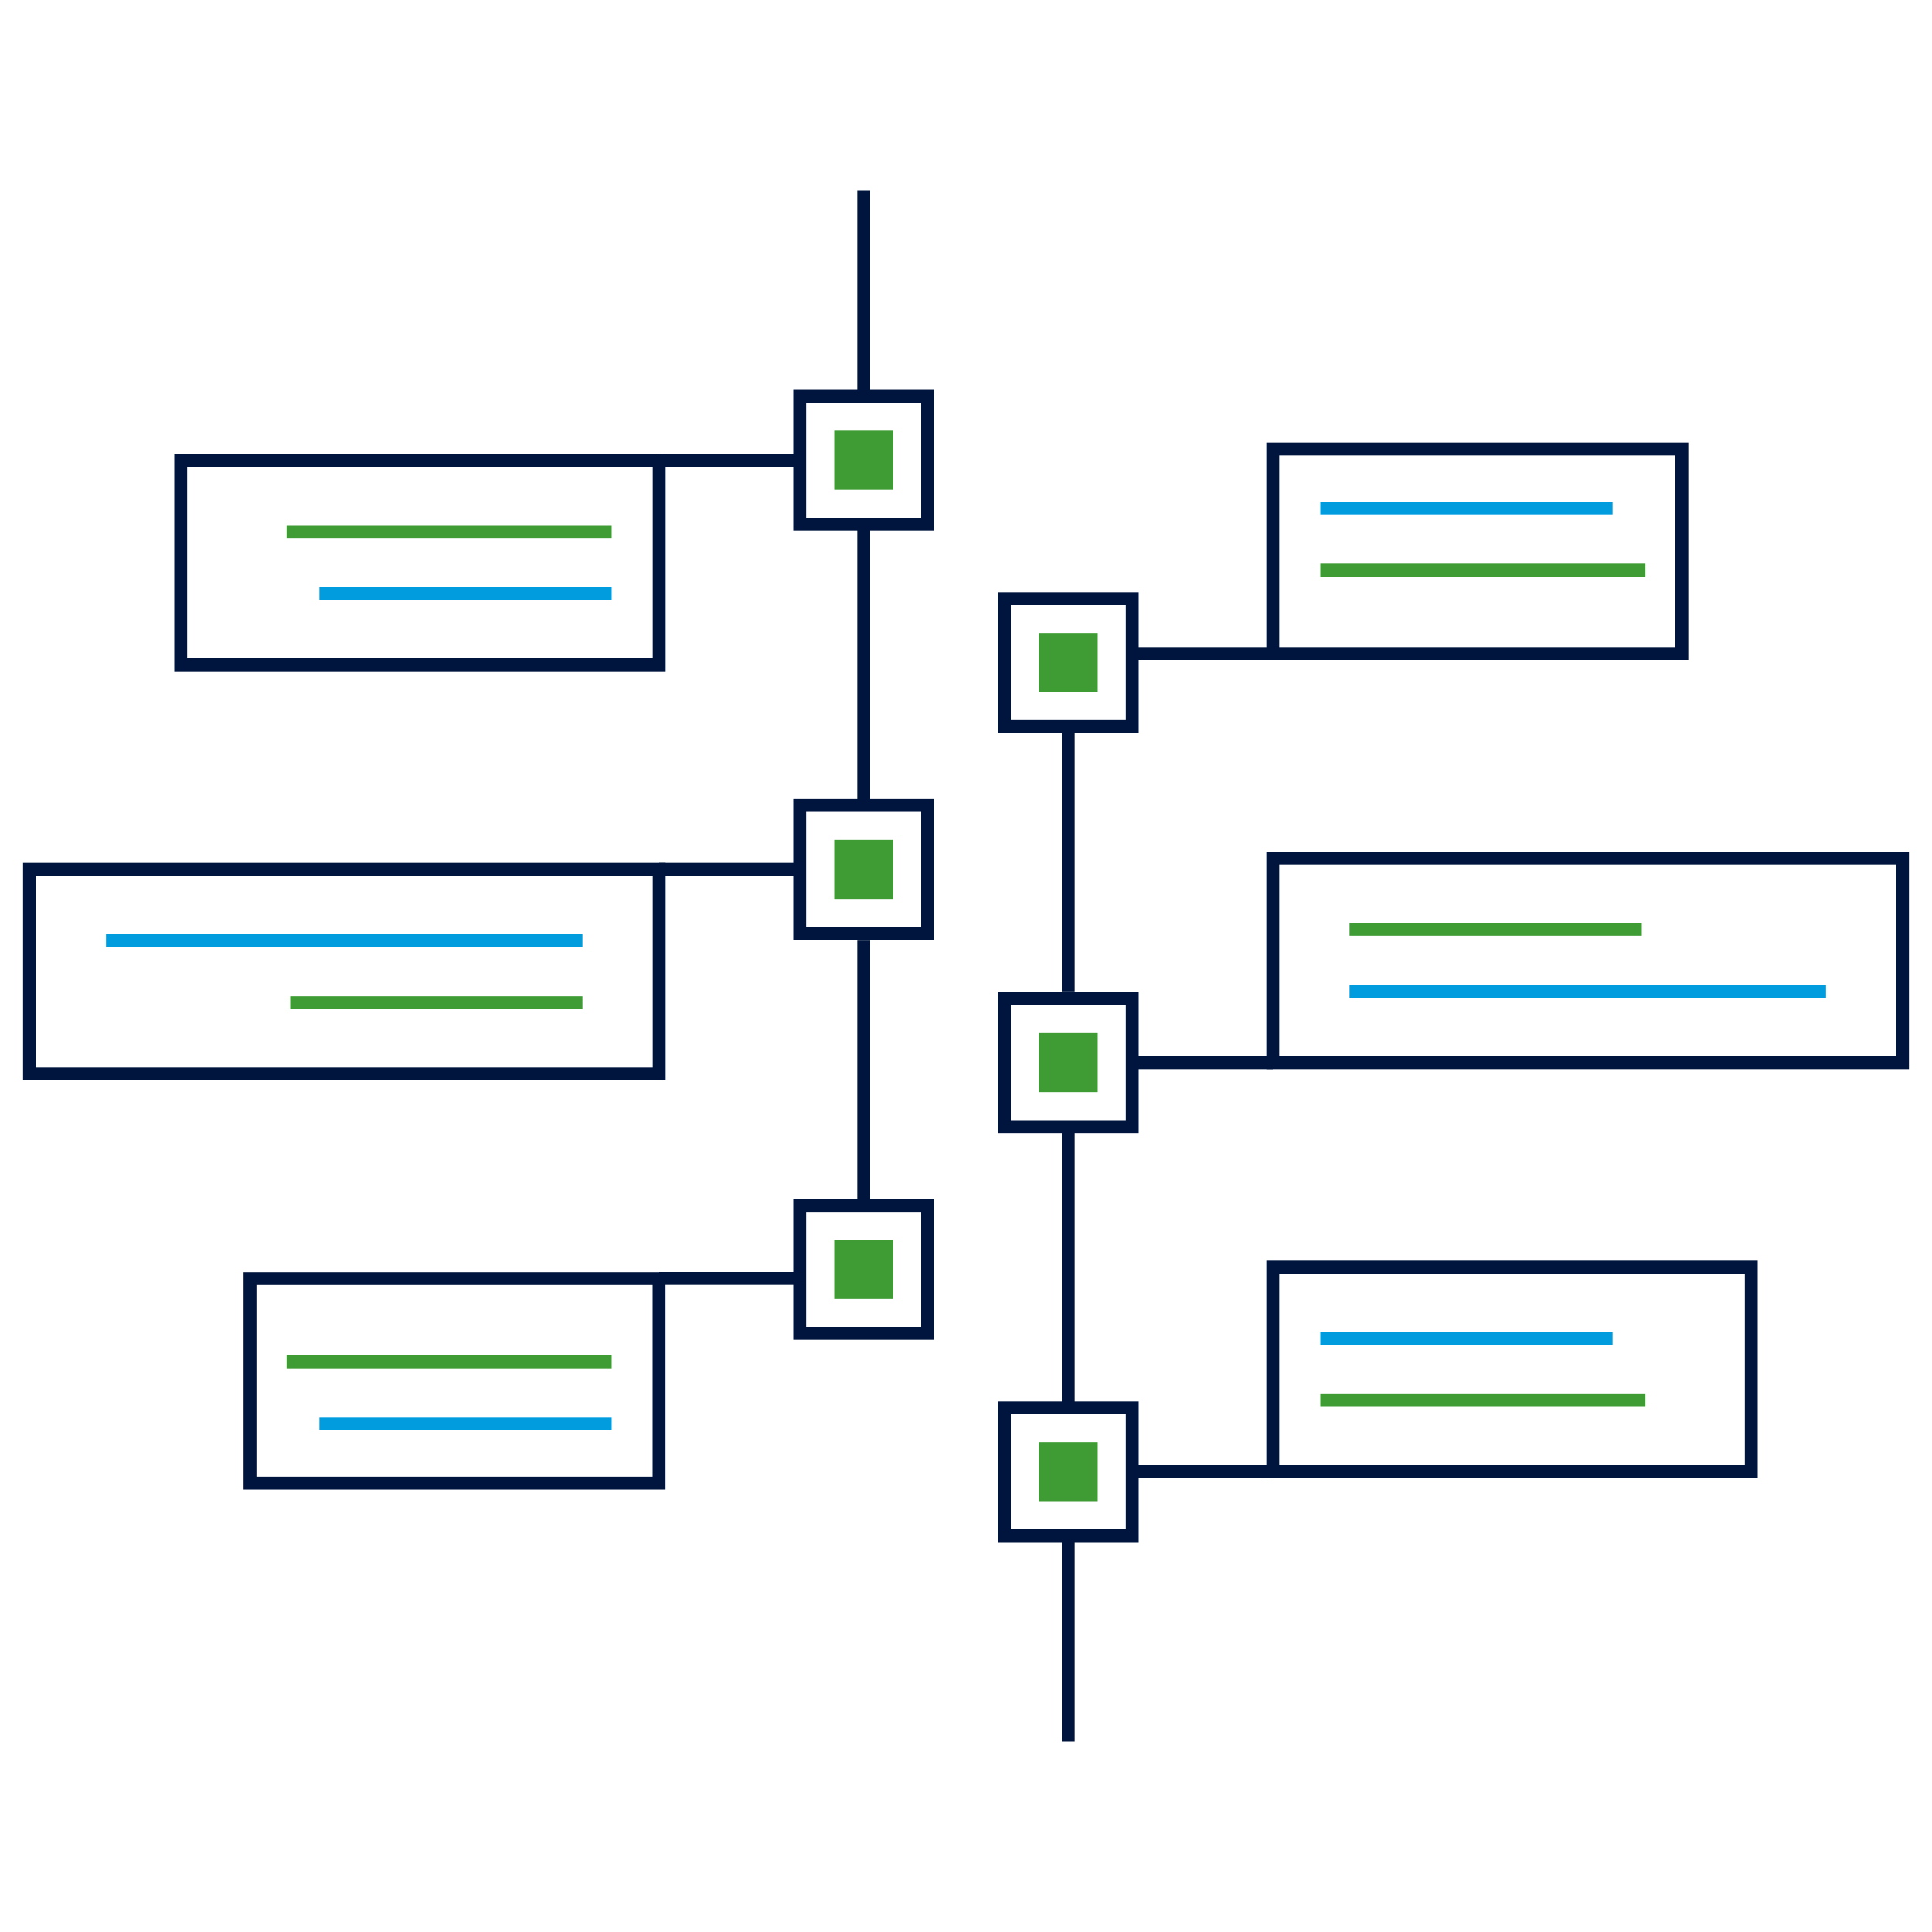 <?xml version="1.0" encoding="UTF-8"?>
<svg id="Layer_1" data-name="Layer 1" xmlns="http://www.w3.org/2000/svg" viewBox="0 0 150 150">
  <defs>
    <style>
      .cls-1 {
        fill: #3f9c35;
      }

      .cls-2 {
        stroke: #3f9c35;
      }

      .cls-2, .cls-3 {
        fill: #888b8d;
      }

      .cls-4 {
        fill: none;
        stroke: #00153d;
        stroke-miterlimit: 10;
      }

      .cls-3 {
        stroke: #009cde;
      }
    </style>
  </defs>
  <g>
    <g>
      <line class="cls-4" x1="82.94" y1="76.97" x2="82.94" y2="56.4"/>
      <line class="cls-4" x1="82.94" y1="109.3" x2="82.94" y2="87.46"/>
      <line class="cls-4" x1="82.94" y1="135.21" x2="82.94" y2="119.23"/>
    </g>
    <g>
      <rect class="cls-4" x="98.82" y="98.38" width="37.15" height="15.88"/>
      <line class="cls-4" x1="98.82" y1="114.26" x2="87.9" y2="114.26"/>
    </g>
    <g>
      <rect class="cls-4" x="98.82" y="66.62" width="48.89" height="15.88"/>
      <line class="cls-4" x1="98.82" y1="82.5" x2="87.9" y2="82.5"/>
    </g>
    <g>
      <rect class="cls-4" x="98.82" y="34.86" width="31.76" height="15.88"/>
      <line class="cls-4" x1="98.82" y1="50.74" x2="87.9" y2="50.74"/>
    </g>
  </g>
  <line class="cls-3" x1="102.51" y1="39.44" x2="125.2" y2="39.44"/>
  <line class="cls-2" x1="102.51" y1="44.26" x2="127.75" y2="44.26"/>
  <line class="cls-3" x1="102.51" y1="103.91" x2="125.2" y2="103.91"/>
  <line class="cls-2" x1="102.51" y1="108.73" x2="127.75" y2="108.73"/>
  <line class="cls-2" x1="104.78" y1="72.15" x2="127.47" y2="72.15"/>
  <line class="cls-3" x1="104.78" y1="76.97" x2="141.77" y2="76.97"/>
  <rect class="cls-4" x="77.98" y="46.48" width="9.93" height="9.93"/>
  <rect class="cls-1" x="80.65" y="49.15" width="4.58" height="4.58"/>
  <rect class="cls-4" x="77.98" y="77.54" width="9.93" height="9.93"/>
  <rect class="cls-1" x="80.65" y="80.21" width="4.58" height="4.58"/>
  <rect class="cls-4" x="77.98" y="109.3" width="9.93" height="9.93"/>
  <rect class="cls-1" x="80.65" y="111.97" width="4.58" height="4.58"/>
  <g>
    <g>
      <line class="cls-4" x1="67.06" y1="73.03" x2="67.06" y2="93.6"/>
      <line class="cls-4" x1="67.06" y1="40.7" x2="67.06" y2="62.54"/>
      <line class="cls-4" x1="67.06" y1="14.79" x2="67.06" y2="30.77"/>
    </g>
    <g>
      <rect class="cls-4" x="14.03" y="35.74" width="37.15" height="15.88" transform="translate(65.21 87.36) rotate(180)"/>
      <line class="cls-4" x1="51.18" y1="35.74" x2="62.1" y2="35.74"/>
    </g>
    <g>
      <rect class="cls-4" x="2.29" y="67.5" width="48.89" height="15.88" transform="translate(53.47 150.88) rotate(180)"/>
      <line class="cls-4" x1="51.18" y1="67.5" x2="62.1" y2="67.5"/>
    </g>
    <g>
      <rect class="cls-4" x="19.42" y="99.26" width="31.76" height="15.88" transform="translate(70.59 214.41) rotate(180)"/>
      <line class="cls-4" x1="51.18" y1="99.26" x2="62.1" y2="99.26"/>
    </g>
  </g>
  <line class="cls-3" x1="47.49" y1="110.56" x2="24.8" y2="110.56"/>
  <line class="cls-2" x1="47.49" y1="105.74" x2="22.25" y2="105.74"/>
  <line class="cls-3" x1="47.49" y1="46.09" x2="24.8" y2="46.09"/>
  <line class="cls-2" x1="47.49" y1="41.27" x2="22.25" y2="41.27"/>
  <line class="cls-2" x1="45.22" y1="77.85" x2="22.53" y2="77.85"/>
  <line class="cls-3" x1="45.22" y1="73.03" x2="8.23" y2="73.03"/>
  <rect class="cls-4" x="62.1" y="93.6" width="9.93" height="9.93" transform="translate(134.12 197.12) rotate(180)"/>
  <rect class="cls-1" x="64.77" y="96.27" width="4.58" height="4.58" transform="translate(134.12 197.12) rotate(180)"/>
  <rect class="cls-4" x="62.1" y="62.54" width="9.93" height="9.93" transform="translate(134.12 135) rotate(180)"/>
  <rect class="cls-1" x="64.77" y="65.21" width="4.58" height="4.58" transform="translate(134.12 135) rotate(180)"/>
  <rect class="cls-4" x="62.1" y="30.77" width="9.93" height="9.93" transform="translate(134.12 71.47) rotate(180)"/>
  <rect class="cls-1" x="64.77" y="33.45" width="4.58" height="4.58" transform="translate(134.12 71.47) rotate(180)"/>
</svg>